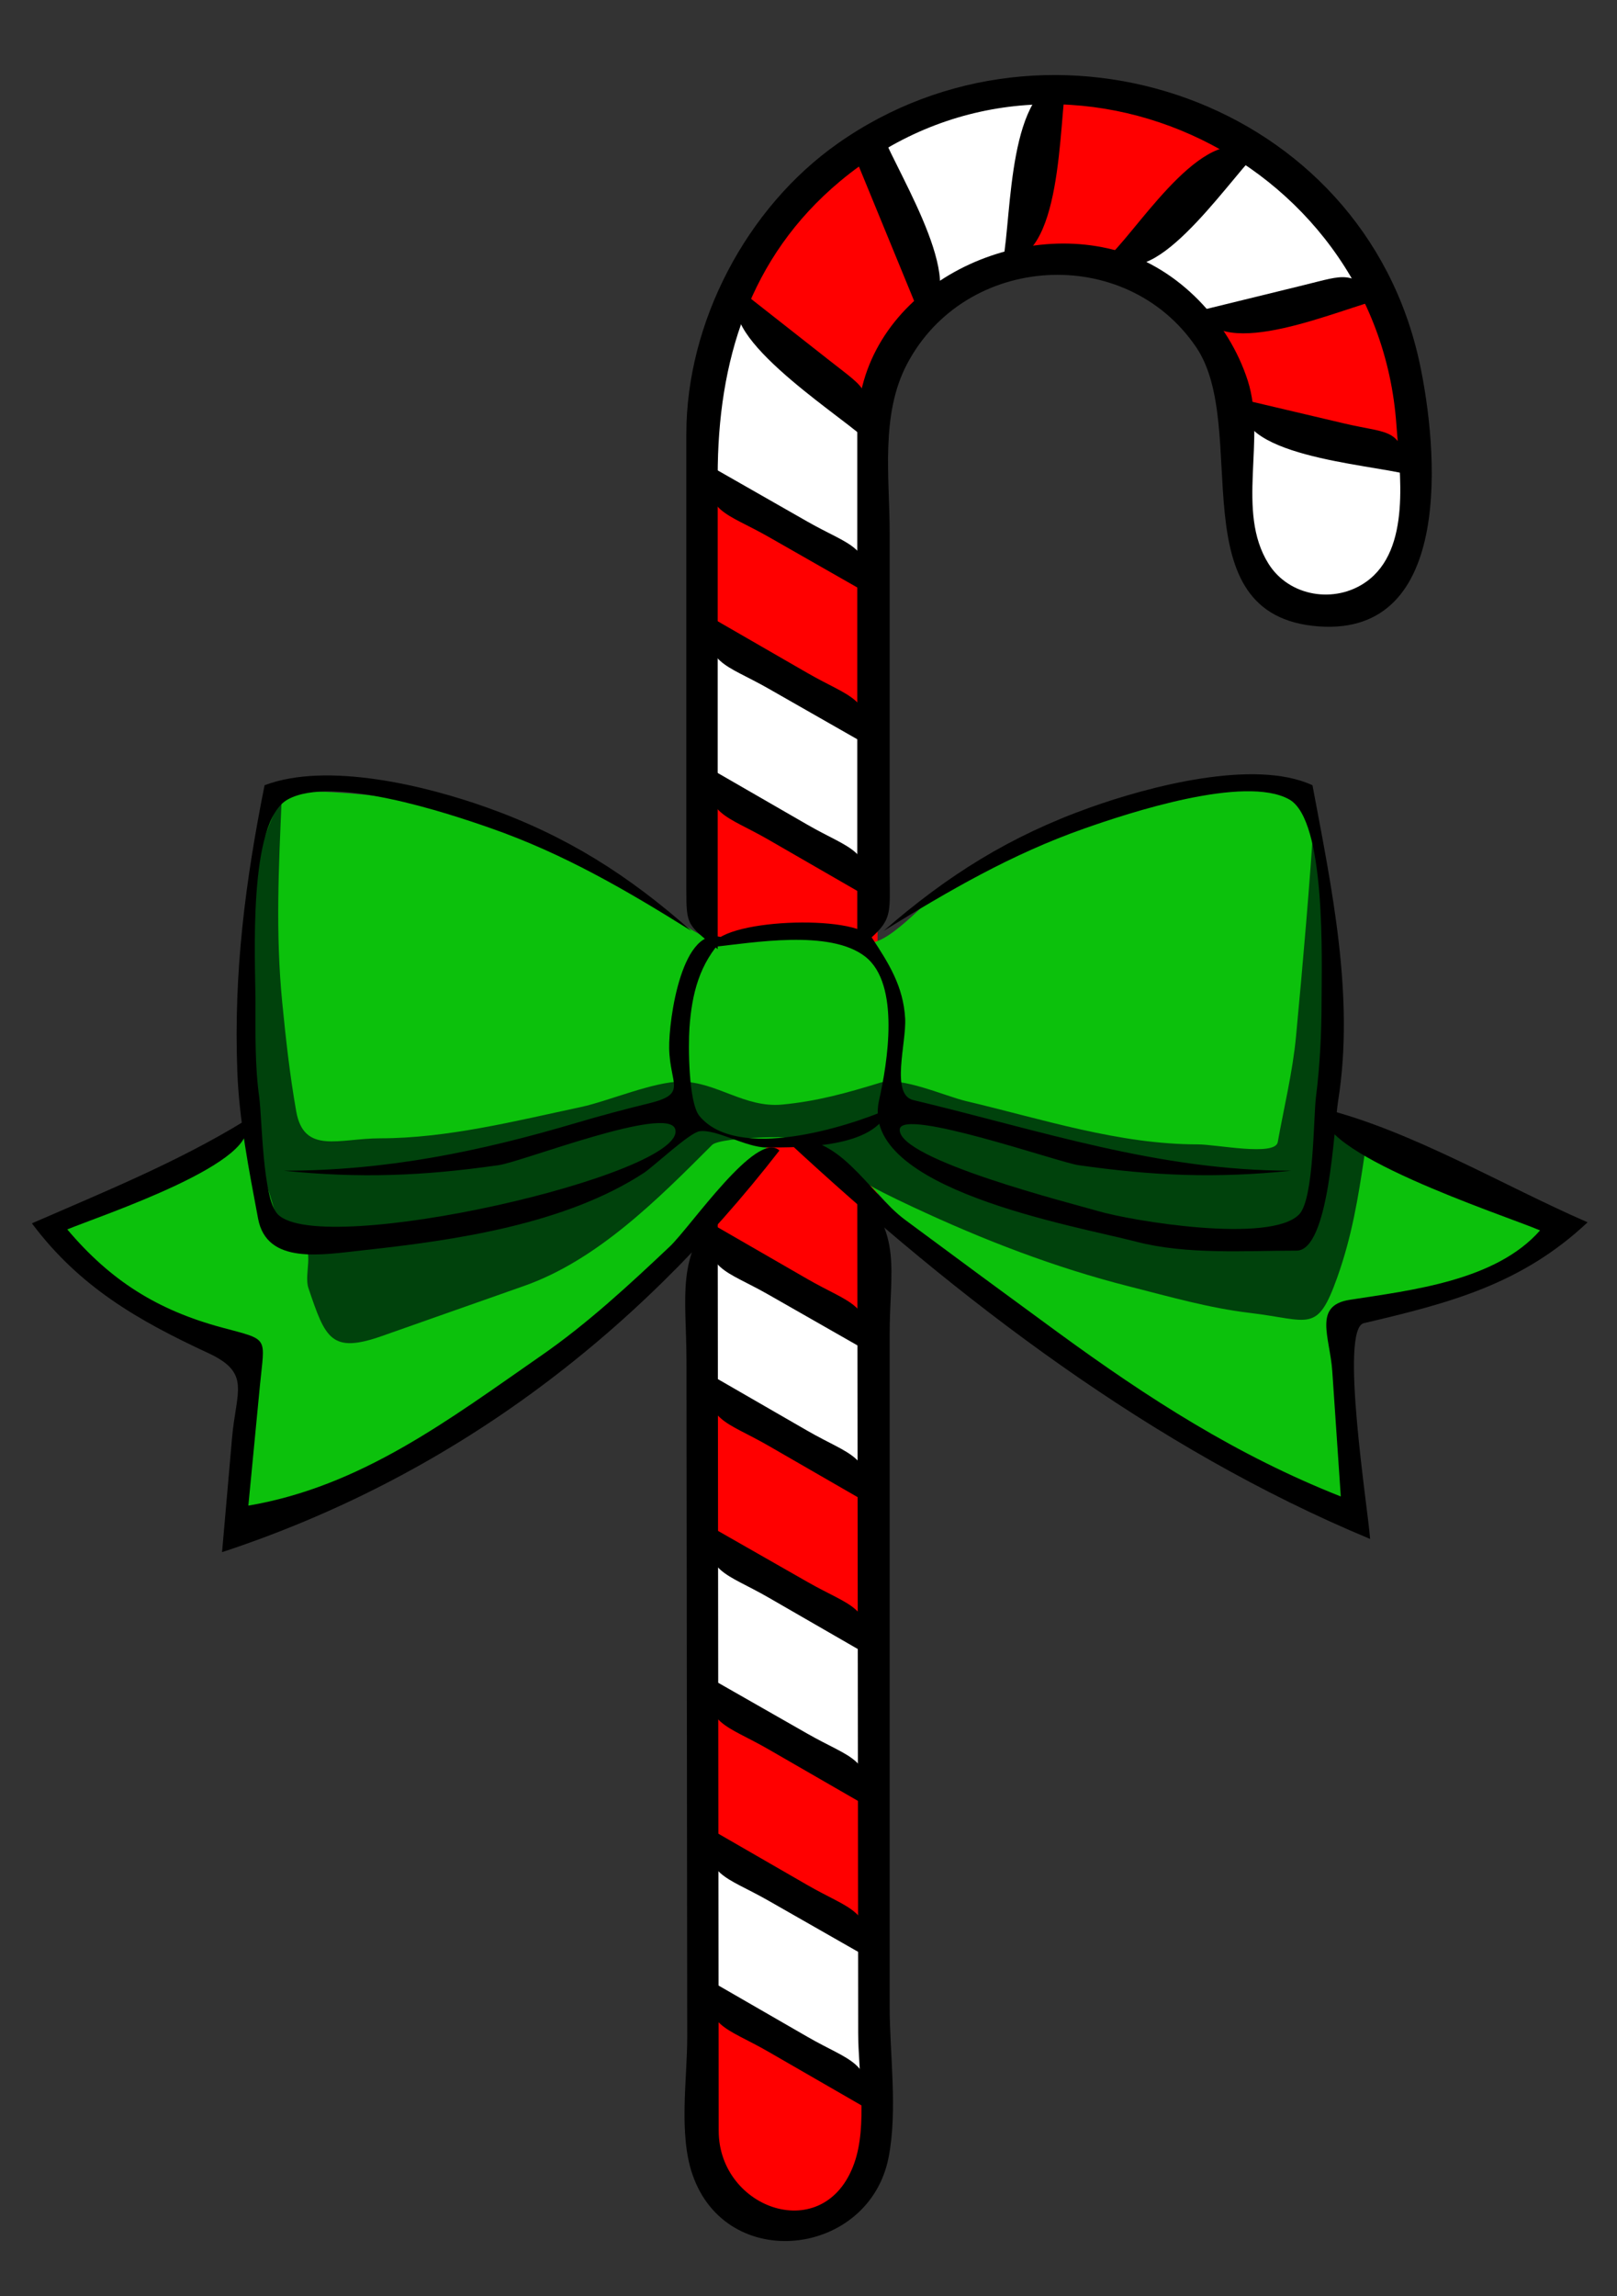<?xml version="1.0" encoding="UTF-8"?>
<!DOCTYPE svg  PUBLIC '-//W3C//DTD SVG 1.1//EN'  'http://www.w3.org/Graphics/SVG/1.1/DTD/svg11.dtd'>
<svg enable-background="new 0 0 297.826 422.827" version="1.1" viewBox="0 0 297.83 422.83" xml:space="preserve" xmlns="http://www.w3.org/2000/svg">
<rect x="0" y="0" width="297.83" height="422.83" fill="#333333" stroke="none"/>
<g clip-rule="evenodd" fill-rule="evenodd">
	<path d="m129.03 391.08c0.537 4.473 0.867 14.87 6.628 16.441 6.218 1.696 16.604 3.54 20.725-3.557 4.456-7.677 5.25-13.373 5.25-21.775v-100.01-204.9c0-16.27 10.219-22.786 23.005-29.646 12.156-6.523 31.061 7.705 39.452 15.089 10.721 9.432-1.486 31.742 8.106 41.593 3.941 4.048 10.921 11.126 17.608 7.328 6.891-3.915 9.826-6.161 9.826-14.34 0-14.017 2.187-31.158-5.583-43.834-8.511-13.888-16.436-25.514-31.771-32.211-29.806-13.017-60.286-1.97-80.484 22.077-13.032 15.516-12.762 36.244-12.762 55.627v103.97 188.14z" fill="#f00"/>
	<path d="m7.742 226.01c8.763-3.461 34.589-9.822 38.379-19.935 1.477-3.939-1.118-15.168-1.118-19.89 0-9.091 0.533-16.853 2.111-25.798 1.208-6.849 0.865-14.675 8.284-14.675 8.153 0 16.023 1.069 24.125 2.041 11.81 1.417 27.101 9.031 37.026 15.533 4.719 3.092 12.143 10.665 17.901 10.207 8.931-0.71 16.536-0.894 25.412 0.092 4.163 0.462 12.072-9.371 15.741-11.665 5.473-3.422 13.075-7.772 19.303-9.446 14.37-3.862 30.589-9.874 45.238-5.877 4.855 1.324 4.891 39.819 5.174 45.629 0.211 4.349 0.338 8.637 0.338 12.992 0 5.012 3.5 4.741 8.019 6.629 11.3 4.721 22.6 9.442 33.899 14.163-10.724 9.227-21.834 13.379-35.722 15.582-6.666 1.057-3.727 7.097-3.502 13.285 0.281 7.767 0.563 15.533 0.844 23.3-19-8.536-36.577-18.223-53.656-30.182-8.44-5.91-17.33-11.791-24.946-18.745-6.88-6.28-15.565-19.635-24.707-19.635-7.73 0-12.65 14.058-18.567 18.916-8.904 7.313-17.847 14.58-26.712 21.939-18.184 15.096-34.555 24.162-56.722 32.362 0.26-7.838 5.377-32.144-2.283-34.979-14.208-5.255-23.139-11.123-33.859-21.843z" fill="#0CC10C"/>
	<path d="m51.896 146.83c-0.563 12.846-1.165 25.048 0.093 37.821 0.665 6.747 1.39 13.308 2.567 19.979 1.417 8.027 7.938 4.986 15.453 4.986 12.359 0 25.021-3.21 37.032-5.772 4.996-1.066 13.418-4.705 18.447-4.661 6.539 0.058 11.686 4.875 18.592 4.218 6.444-0.614 11.81-2.116 18.028-4.021 3.914-1.2 11.982 2.478 15.825 3.383 14.188 3.345 28.116 7.971 42.721 7.971 3.409 0 14.215 2.237 14.69-0.417 1.153-6.438 2.751-12.937 3.364-19.452 1.308-13.875 2.509-27.707 3.406-41.613 1.378 14.862 3.541 29.816 3.541 44.751 0 3.063-1.245 9.245 0 12.073 0.888 2.016 6.032 4.222 5.697 6.48-1.19 8.034-2.333 15.061-5.046 22.677-3.714 10.423-5.047 7.848-16.049 6.541-7.595-0.902-14.816-2.993-22.235-4.873-13.814-3.5-26.996-8.607-39.918-14.657-7.817-3.66-12.712-6.188-18.823-12.158-1.2-1.173-16.624-0.748-18.119 0.748-9.875 9.876-21.075 21.19-34.636 25.968-8.719 3.071-17.439 6.144-26.159 9.216-9.441 3.325-10.443 0.365-13.552-8.8-0.899-2.651 1.253-7.126-1.47-8.433-4.096-1.966-3.829-2.876-5.187-7.255-2.687-8.668-4.164-15.23-4.674-24.249-0.993-17.594-1.82-34.418 6.412-50.451z" fill="#00420C"/>
	<path d="m130.15 339.85c0 4.759-2.777 26.158 0.938 28.301 9.81 5.657 19.619 11.314 29.429 16.972 0-4.764 2.779-26.361-0.938-28.482-9.81-5.598-19.619-11.194-29.429-16.791z" fill="#fff"/>
	<path d="m130.15 283.96c0 4.782-2.792 26.336 0.938 28.487 9.81 5.657 19.619 11.314 29.429 16.972 0-4.782 2.792-26.337-0.938-28.488-9.81-5.658-19.619-11.314-29.429-16.971z" fill="#fff"/>
	<path d="m130.15 228.25c0 4.759-2.777 26.158 0.938 28.301 9.81 5.658 19.619 11.315 29.429 16.973 0-4.764 2.779-26.36-0.938-28.481-9.81-5.598-19.619-11.195-29.429-16.793z" fill="#fff"/>
	<path d="m130.15 116.65c0 4.759-2.777 26.159 0.938 28.302 9.81 5.657 19.619 11.314 29.429 16.971 0-4.764 2.779-26.36-0.938-28.481-9.81-5.597-19.619-11.194-29.429-16.792z" fill="#fff"/>
	<path d="m160.51 107.34c-4.358-2.513-30.367-13.998-30.367-18.031 0-12.483 1.029-23.434 4.657-35.439l24.915 23.652c4.139 3.929 0.795 23.855 0.795 29.818z" fill="#fff"/>
	<path d="m172.06 54.985c-2.021-5.083-13.938-27.998-9.483-29.987 10.1-4.508 19.53-8.189 30.536-9.51-1.683 9.496-3.365 18.993-5.048 28.489-1.244 7.027-9.822 8.338-16.005 11.008z" fill="#fff"/>
	<path d="m230.38 28.344c-7.763 6.955-15.526 13.911-23.289 20.866 4.493 2.553 13.215 10.99 17.781 9.757 9.289-2.507 18.577-5.014 27.865-7.521-6.352-9.363-12.355-17.476-22.357-23.102z" fill="#fff"/>
	<path d="m229.26 75.852c10.135 2.639 20.271 5.277 30.405 7.916 4.78 1.245-0.226 22.671-4.379 24.493-7.469 3.276-18.939 5.979-23.731-3.35-4.331-8.432-2.295-19.705-2.295-29.059z" fill="#fff"/>
	<path d="m48.73 144.6c-3.558 17.788-5.703 34.486-5.021 52.667 0.343 9.139 2.148 18.147 3.823 27.123 1.602 8.581 11.786 6.661 19.303 5.848 16.881-1.825 37.215-4.767 51.746-14.241 1.762-1.148 8.392-7.401 10.261-7.679 3.043-0.453 8.559 2.981 12.314 2.981 6.269 0 20.105 0.159 22.526-7.08-7.749 3.351-27.861 9.692-34.84 1.304-2.063-2.479-2.074-13.052-1.852-16.234 0.438-6.278 1.826-11.88 6.323-16.556-7.671-2.978-10.158 15.067-10.06 20.307 0.125 6.704 3.434 8.373-3.648 10.116-4.482 1.103-8.888 2.266-13.312 3.578-18.015 5.345-35.168 8.849-54.023 8.849 14.072 1.436 25.641 0.968 39.592-1.025 4.273-0.61 31.241-11.166 32.509-6.614 2.304 8.271-65.287 23.848-73.219 15.651-2.815-2.909-2.88-17.777-3.405-21.548-0.802-5.758-0.692-11.77-0.693-17.577-2e-3 -7.577-1.49-33.172 5.961-37.261 8.236-4.519 29.317 2.47 37.464 5.331 13.429 4.715 24.822 11.358 36.873 18.889-11.639-10.302-23.009-17.509-37.704-22.746-11.214-3.996-29.378-8.458-40.918-4.083z"/>
	<path d="m241.74 144.6c3.525 18.802 7.794 38.868 4.73 58.095-0.787 4.937-1.613 27.607-7.671 27.607-9.501 0-20.214 0.774-29.503-1.644-11.355-2.955-51.075-9.707-47.39-26.023 1.554-6.876 3.94-21.381-2.515-26.456-6.521-5.126-20.85-2.55-28.319-1.77 1.067-5.196 26.613-6.148 29.549-1.687 3.127 4.752 5.758 8.931 6.095 14.815 0.257 4.495-2.729 14.029 1.484 15.035 23.599 5.635 45.075 13.01 69.627 13.01-13.959 1.438-25.381 0.952-39.22-1.025-3.613-0.516-32.472-10.623-32.882-6.614-0.572 5.595 32.517 13.877 36.345 15.023 6.313 1.888 32.042 6.131 37.246 0.628 2.712-2.868 2.595-17.851 3.063-21.548 0.73-5.765 1.033-11.771 1.036-17.577 4e-3 -7.296 0.901-33.428-5.963-37.261-8.182-4.569-29.532 2.481-37.649 5.331-13.459 4.725-24.935 11.416-37.06 18.889 11.781-10.259 23.31-17.483 38.077-22.746 10.586-3.771 30.176-9.053 40.92-4.082z"/>
	<path d="m144.86 209.99c31.654 29.39 67.482 56.764 107.5 73.406-0.449-5.928-5.659-38.686-1.16-39.738 15.901-3.722 29.072-7.171 41.215-18.576-15.39-6.68-32.224-16.748-48.438-20.867-3.34 7.736 33.112 19.566 39.683 22.357-8.125 9.251-23.526 10.999-35.067 12.786-6.788 1.051-3.631 6.882-3.204 13.154 0.522 7.686 1.046 15.372 1.568 23.059-19.148-7.566-35.393-18.01-52.025-30.157-9.419-6.88-18.807-13.796-28.174-20.746-6.928-5.139-12.308-16.392-21.898-14.678z"/>
	<path d="m143.56 211.86c-26.867 34.626-61.015 60.243-102.66 73.964 0.613-7.018 1.227-14.034 1.84-21.052 0.757-8.657 3.541-11.929-4.369-15.601-13.093-6.077-23.744-12.226-32.497-23.897 13.381-5.837 26.66-11.199 39.124-18.816 4.389 7.232-26.742 17.491-32.604 19.934 7.954 9.43 16.595 14.872 28.505 18.073 8.822 2.371 7.855 1.549 6.973 10.7-0.709 7.363-1.419 14.726-2.129 22.089 20.815-3.532 37-15.867 54.033-27.689 8.458-5.87 16.11-12.961 23.576-20.01 3.852-3.637 16.045-21.602 20.203-17.695z"/>
	<path d="m157.9 218.94c0.034 31.558 0.067 63.114 0.102 94.672 0.021 20.256 0.043 40.513 0.064 60.769 8e-3 7.231 1.764 16.951-0.725 23.974-5.445 15.366-24.951 8.507-24.967-5.968-0.04-36.636-0.08-73.271-0.119-109.91-0.022-19.999-0.043-39.999-0.065-59.998-7.754 9.253-5.765 15.994-5.751 28.152 0.023 20.888 0.047 41.776 0.071 62.664 0.023 20.596 0.046 41.191 0.069 61.786 9e-3 7.716-1.621 17.806 0.954 25.319 6.294 18.368 32.599 15.158 36.144-3.167 1.687-8.721 0.186-18.966 0.186-27.758v-64.095-59.676c-1e-3 -11.725 2.434-18.63-5.963-26.767z"/>
	<path d="m157.9 174.78v-96.089c0-24.124 26.894-38.515 48.067-32.462 11.152 3.188 20.337 12.953 23.848 23.847 3.46 10.737-2.247 24.011 3.818 33.721 3.813 6.104 12.248 7.413 17.979 3.354 8.402-5.95 6.195-20.15 5.59-28.878-3.47-49.984-63.282-77.621-102.47-44.9-16.77 14.002-22.543 33.221-22.543 54.234v87.172c-5.615-4.528-5.775-4.29-5.775-10.959v-28.695-55.183c0-20.563 11.064-41.651 27.835-53.483 39.292-27.722 96.902-7.905 107.24 40.449 3.336 15.608 6.427 50.301-18.63 48.44-26.122-1.94-12.444-36.547-22.544-51.42-12.974-19.105-42.564-17.31-53.283 3.167-4.901 9.364-3.168 20.872-3.168 31.017v62.458c1e-3 8.396 0.794 8.933-5.961 14.21z"/>
	<path d="m160.33 388.66c-6.25-3.604-12.5-7.208-18.751-10.813-8.024-4.627-11.618-4.351-11.618-13.592 6.25 3.604 12.5 7.209 18.75 10.813 8.025 4.628 11.619 4.351 11.619 13.592z"/>
	<path d="m160.33 360.72c-6.25-3.566-12.5-7.132-18.751-10.698-8.184-4.67-11.618-4.303-11.618-13.709 6.25 3.604 12.5 7.209 18.75 10.813 8.027 4.629 11.619 4.352 11.619 13.594z"/>
	<path d="m160.33 332.96c-6.25-3.604-12.5-7.208-18.751-10.813-8.026-4.628-11.618-4.352-11.618-13.594 6.25 3.565 12.5 7.132 18.75 10.698 8.185 4.67 11.619 4.302 11.619 13.709z"/>
	<path d="m160.33 305.01c-6.25-3.604-12.5-7.209-18.751-10.813-8.025-4.629-11.618-4.353-11.618-13.594l18.75 10.698c8.184 4.67 11.619 4.304 11.619 13.709z"/>
	<path d="m160.33 277.06c-6.25-3.604-12.5-7.209-18.751-10.813-8.024-4.628-11.618-4.353-11.618-13.593 6.25 3.604 12.5 7.209 18.75 10.813 8.025 4.628 11.619 4.353 11.619 13.593z"/>
	<path d="m160.33 249.12c-6.25-3.566-12.5-7.133-18.751-10.699-8.182-4.669-11.618-4.303-11.618-13.707 6.25 3.604 12.5 7.209 18.75 10.813 8.026 4.628 11.619 4.351 11.619 13.593z"/>
	<path d="m160.33 165.46c-6.25-3.604-12.5-7.208-18.751-10.813-8.025-4.628-11.618-4.352-11.618-13.593 6.25 3.604 12.5 7.209 18.75 10.813 8.026 4.628 11.619 4.352 11.619 13.593z"/>
	<path d="m160.33 137.52c-6.25-3.566-12.5-7.132-18.751-10.698-8.184-4.669-11.618-4.302-11.618-13.708 6.25 3.604 12.5 7.209 18.75 10.813 8.026 4.628 11.619 4.352 11.619 13.593z"/>
	<path d="m160.33 109.57c-6.25-3.566-12.5-7.132-18.751-10.698-8.043-4.589-11.618-4.281-11.618-13.521l18.75 10.698c8.044 4.589 11.619 4.28 11.619 13.521z"/>
	<path d="m159.02 80.509c-5.153-4.642-28.842-19.779-22.17-26.642l16.047 12.609c7.101 5.58 7.553 5.051 6.123 14.033z"/>
	<path d="m156.79 27.226 12.855 31.299c9.978-4.209-4.168-26.235-7.08-33.722-1.783 0.748-4.223 1.287-5.775 2.423z"/>
	<path d="m184.73 48.092c1.666-8.798 0.863-32.195 11.736-33.722-1.499 8.418-0.651 34.052-11.736 33.722z"/>
	<path d="m204.67 46.788c5.85-5.85 17.899-25.125 26.643-18.444-5.389 5.388-19.865 27.095-26.643 18.444z"/>
	<path d="m220.88 57.221c6.411-1.571 12.821-3.141 19.232-4.712 7.915-1.939 8.271-2.689 14.676 2.476-7.933 1.801-29.843 11.975-33.908 2.236z"/>
	<path d="m229.08 73.616 18.456 4.35c8.63 2.034 10.484 0.633 11.912 9.437-7.503-1.98-33.124-3.458-30.368-13.787z"/>
</g>
</svg>
